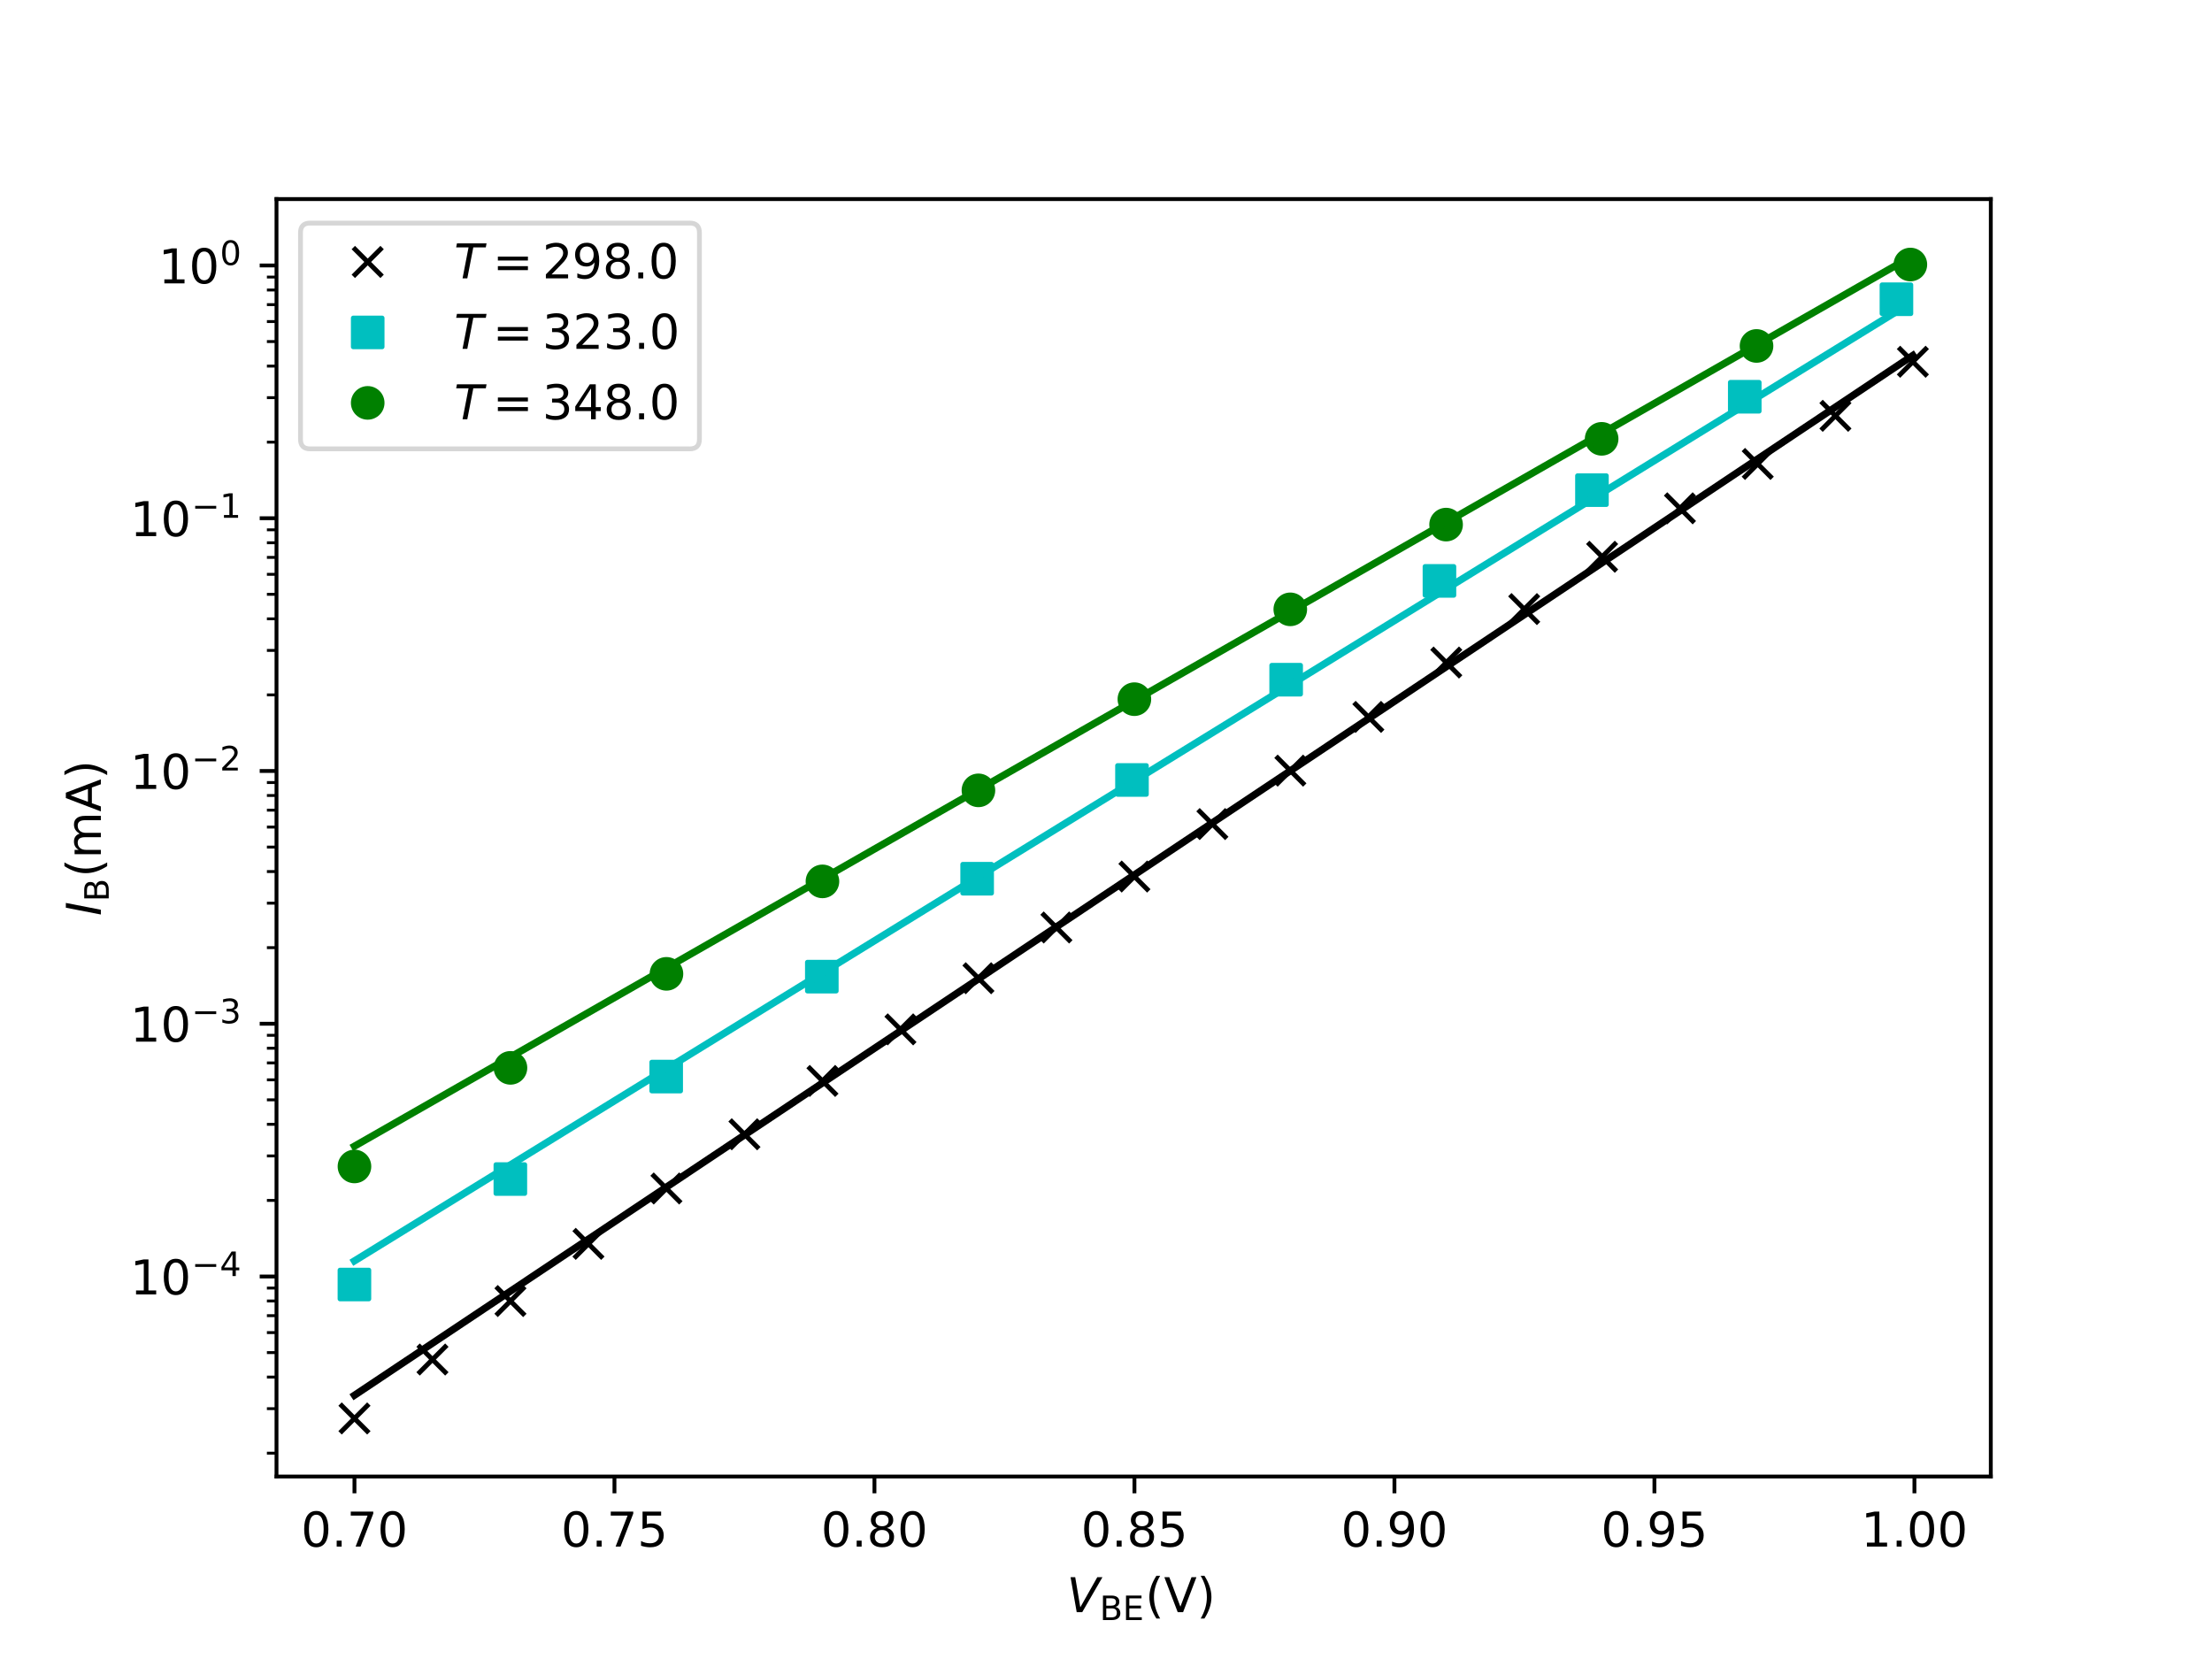 <?xml version="1.0" encoding="utf-8" standalone="no"?>
<!DOCTYPE svg PUBLIC "-//W3C//DTD SVG 1.1//EN"
  "http://www.w3.org/Graphics/SVG/1.1/DTD/svg11.dtd">
<!-- Created with matplotlib (https://matplotlib.org/) -->
<svg height="345.6pt" version="1.1" viewBox="0 0 460.8 345.6" width="460.8pt" xmlns="http://www.w3.org/2000/svg" xmlns:xlink="http://www.w3.org/1999/xlink">
 <defs>
  <style type="text/css">
*{stroke-linecap:butt;stroke-linejoin:round;}
  </style>
 </defs>
 <g id="figure_1">
  <g id="patch_1">
   <path d="M 0 345.6 
L 460.8 345.6 
L 460.8 0 
L 0 0 
z
" style="fill:#ffffff;"/>
  </g>
  <g id="axes_1">
   <g id="patch_2">
    <path d="M 57.6 307.584 
L 414.72 307.584 
L 414.72 41.472 
L 57.6 41.472 
z
" style="fill:#ffffff;"/>
   </g>
   <g id="matplotlib.axis_1">
    <g id="xtick_1">
     <g id="line2d_1">
      <defs>
       <path d="M 0 0 
L 0 3.5 
" id="mf58c8a9d54" style="stroke:#000000;stroke-width:0.8;"/>
      </defs>
      <g>
       <use style="stroke:#000000;stroke-width:0.8;" x="73.841" xlink:href="#mf58c8a9d54" y="307.584"/>
      </g>
     </g>
     <g id="text_1">
      <!-- 0.70 -->
      <defs>
       <path d="M 31.781 66.406 
Q 24.172 66.406 20.328 58.906 
Q 16.5 51.422 16.5 36.375 
Q 16.5 21.391 20.328 13.891 
Q 24.172 6.391 31.781 6.391 
Q 39.453 6.391 43.281 13.891 
Q 47.125 21.391 47.125 36.375 
Q 47.125 51.422 43.281 58.906 
Q 39.453 66.406 31.781 66.406 
z
M 31.781 74.219 
Q 44.047 74.219 50.516 64.516 
Q 56.984 54.828 56.984 36.375 
Q 56.984 17.969 50.516 8.266 
Q 44.047 -1.422 31.781 -1.422 
Q 19.531 -1.422 13.062 8.266 
Q 6.594 17.969 6.594 36.375 
Q 6.594 54.828 13.062 64.516 
Q 19.531 74.219 31.781 74.219 
z
" id="DejaVuSans-48"/>
       <path d="M 10.688 12.406 
L 21 12.406 
L 21 0 
L 10.688 0 
z
" id="DejaVuSans-46"/>
       <path d="M 8.203 72.906 
L 55.078 72.906 
L 55.078 68.703 
L 28.609 0 
L 18.312 0 
L 43.219 64.594 
L 8.203 64.594 
z
" id="DejaVuSans-55"/>
      </defs>
      <g transform="translate(62.708 322.182)scale(0.1 -0.1)">
       <use xlink:href="#DejaVuSans-48"/>
       <use x="63.623" xlink:href="#DejaVuSans-46"/>
       <use x="95.41" xlink:href="#DejaVuSans-55"/>
       <use x="159.033" xlink:href="#DejaVuSans-48"/>
      </g>
     </g>
    </g>
    <g id="xtick_2">
     <g id="line2d_2">
      <g>
       <use style="stroke:#000000;stroke-width:0.8;" x="128.003" xlink:href="#mf58c8a9d54" y="307.584"/>
      </g>
     </g>
     <g id="text_2">
      <!-- 0.75 -->
      <defs>
       <path d="M 10.797 72.906 
L 49.516 72.906 
L 49.516 64.594 
L 19.828 64.594 
L 19.828 46.734 
Q 21.969 47.469 24.109 47.828 
Q 26.266 48.188 28.422 48.188 
Q 40.625 48.188 47.75 41.5 
Q 54.891 34.812 54.891 23.391 
Q 54.891 11.625 47.562 5.094 
Q 40.234 -1.422 26.906 -1.422 
Q 22.312 -1.422 17.547 -0.641 
Q 12.797 0.141 7.719 1.703 
L 7.719 11.625 
Q 12.109 9.234 16.797 8.062 
Q 21.484 6.891 26.703 6.891 
Q 35.156 6.891 40.078 11.328 
Q 45.016 15.766 45.016 23.391 
Q 45.016 31 40.078 35.438 
Q 35.156 39.891 26.703 39.891 
Q 22.75 39.891 18.812 39.016 
Q 14.891 38.141 10.797 36.281 
z
" id="DejaVuSans-53"/>
      </defs>
      <g transform="translate(116.87 322.182)scale(0.1 -0.1)">
       <use xlink:href="#DejaVuSans-48"/>
       <use x="63.623" xlink:href="#DejaVuSans-46"/>
       <use x="95.41" xlink:href="#DejaVuSans-55"/>
       <use x="159.033" xlink:href="#DejaVuSans-53"/>
      </g>
     </g>
    </g>
    <g id="xtick_3">
     <g id="line2d_3">
      <g>
       <use style="stroke:#000000;stroke-width:0.8;" x="182.164" xlink:href="#mf58c8a9d54" y="307.584"/>
      </g>
     </g>
     <g id="text_3">
      <!-- 0.80 -->
      <defs>
       <path d="M 31.781 34.625 
Q 24.75 34.625 20.719 30.859 
Q 16.703 27.094 16.703 20.516 
Q 16.703 13.922 20.719 10.156 
Q 24.75 6.391 31.781 6.391 
Q 38.812 6.391 42.859 10.172 
Q 46.922 13.969 46.922 20.516 
Q 46.922 27.094 42.891 30.859 
Q 38.875 34.625 31.781 34.625 
z
M 21.922 38.812 
Q 15.578 40.375 12.031 44.719 
Q 8.5 49.078 8.5 55.328 
Q 8.5 64.062 14.719 69.141 
Q 20.953 74.219 31.781 74.219 
Q 42.672 74.219 48.875 69.141 
Q 55.078 64.062 55.078 55.328 
Q 55.078 49.078 51.531 44.719 
Q 48 40.375 41.703 38.812 
Q 48.828 37.156 52.797 32.312 
Q 56.781 27.484 56.781 20.516 
Q 56.781 9.906 50.312 4.234 
Q 43.844 -1.422 31.781 -1.422 
Q 19.734 -1.422 13.25 4.234 
Q 6.781 9.906 6.781 20.516 
Q 6.781 27.484 10.781 32.312 
Q 14.797 37.156 21.922 38.812 
z
M 18.312 54.391 
Q 18.312 48.734 21.844 45.562 
Q 25.391 42.391 31.781 42.391 
Q 38.141 42.391 41.719 45.562 
Q 45.312 48.734 45.312 54.391 
Q 45.312 60.062 41.719 63.234 
Q 38.141 66.406 31.781 66.406 
Q 25.391 66.406 21.844 63.234 
Q 18.312 60.062 18.312 54.391 
z
" id="DejaVuSans-56"/>
      </defs>
      <g transform="translate(171.031 322.182)scale(0.1 -0.1)">
       <use xlink:href="#DejaVuSans-48"/>
       <use x="63.623" xlink:href="#DejaVuSans-46"/>
       <use x="95.41" xlink:href="#DejaVuSans-56"/>
       <use x="159.033" xlink:href="#DejaVuSans-48"/>
      </g>
     </g>
    </g>
    <g id="xtick_4">
     <g id="line2d_4">
      <g>
       <use style="stroke:#000000;stroke-width:0.8;" x="236.325" xlink:href="#mf58c8a9d54" y="307.584"/>
      </g>
     </g>
     <g id="text_4">
      <!-- 0.85 -->
      <g transform="translate(225.193 322.182)scale(0.1 -0.1)">
       <use xlink:href="#DejaVuSans-48"/>
       <use x="63.623" xlink:href="#DejaVuSans-46"/>
       <use x="95.41" xlink:href="#DejaVuSans-56"/>
       <use x="159.033" xlink:href="#DejaVuSans-53"/>
      </g>
     </g>
    </g>
    <g id="xtick_5">
     <g id="line2d_5">
      <g>
       <use style="stroke:#000000;stroke-width:0.8;" x="290.487" xlink:href="#mf58c8a9d54" y="307.584"/>
      </g>
     </g>
     <g id="text_5">
      <!-- 0.90 -->
      <defs>
       <path d="M 10.984 1.516 
L 10.984 10.5 
Q 14.703 8.734 18.5 7.812 
Q 22.312 6.891 25.984 6.891 
Q 35.75 6.891 40.891 13.453 
Q 46.047 20.016 46.781 33.406 
Q 43.953 29.203 39.594 26.953 
Q 35.25 24.703 29.984 24.703 
Q 19.047 24.703 12.672 31.312 
Q 6.297 37.938 6.297 49.422 
Q 6.297 60.641 12.938 67.422 
Q 19.578 74.219 30.609 74.219 
Q 43.266 74.219 49.922 64.516 
Q 56.594 54.828 56.594 36.375 
Q 56.594 19.141 48.406 8.859 
Q 40.234 -1.422 26.422 -1.422 
Q 22.703 -1.422 18.891 -0.688 
Q 15.094 0.047 10.984 1.516 
z
M 30.609 32.422 
Q 37.25 32.422 41.125 36.953 
Q 45.016 41.5 45.016 49.422 
Q 45.016 57.281 41.125 61.844 
Q 37.25 66.406 30.609 66.406 
Q 23.969 66.406 20.094 61.844 
Q 16.219 57.281 16.219 49.422 
Q 16.219 41.5 20.094 36.953 
Q 23.969 32.422 30.609 32.422 
z
" id="DejaVuSans-57"/>
      </defs>
      <g transform="translate(279.354 322.182)scale(0.1 -0.1)">
       <use xlink:href="#DejaVuSans-48"/>
       <use x="63.623" xlink:href="#DejaVuSans-46"/>
       <use x="95.41" xlink:href="#DejaVuSans-57"/>
       <use x="159.033" xlink:href="#DejaVuSans-48"/>
      </g>
     </g>
    </g>
    <g id="xtick_6">
     <g id="line2d_6">
      <g>
       <use style="stroke:#000000;stroke-width:0.8;" x="344.648" xlink:href="#mf58c8a9d54" y="307.584"/>
      </g>
     </g>
     <g id="text_6">
      <!-- 0.95 -->
      <g transform="translate(333.515 322.182)scale(0.1 -0.1)">
       <use xlink:href="#DejaVuSans-48"/>
       <use x="63.623" xlink:href="#DejaVuSans-46"/>
       <use x="95.41" xlink:href="#DejaVuSans-57"/>
       <use x="159.033" xlink:href="#DejaVuSans-53"/>
      </g>
     </g>
    </g>
    <g id="xtick_7">
     <g id="line2d_7">
      <g>
       <use style="stroke:#000000;stroke-width:0.8;" x="398.81" xlink:href="#mf58c8a9d54" y="307.584"/>
      </g>
     </g>
     <g id="text_7">
      <!-- 1.00 -->
      <defs>
       <path d="M 12.406 8.297 
L 28.516 8.297 
L 28.516 63.922 
L 10.984 60.406 
L 10.984 69.391 
L 28.422 72.906 
L 38.281 72.906 
L 38.281 8.297 
L 54.391 8.297 
L 54.391 0 
L 12.406 0 
z
" id="DejaVuSans-49"/>
      </defs>
      <g transform="translate(387.677 322.182)scale(0.1 -0.1)">
       <use xlink:href="#DejaVuSans-49"/>
       <use x="63.623" xlink:href="#DejaVuSans-46"/>
       <use x="95.41" xlink:href="#DejaVuSans-48"/>
       <use x="159.033" xlink:href="#DejaVuSans-48"/>
      </g>
     </g>
    </g>
    <g id="text_8">
     <!--  $V_{\mathrm{BE}} \left( \mathrm{V}  \right) $ -->
     <defs>
      <path id="DejaVuSans-32"/>
      <path d="M 20.609 0 
L 7.812 72.906 
L 17.484 72.906 
L 28.078 10.203 
L 63.484 72.906 
L 74.219 72.906 
L 32.078 0 
z
" id="DejaVuSans-Oblique-86"/>
      <path d="M 19.672 34.812 
L 19.672 8.109 
L 35.5 8.109 
Q 43.453 8.109 47.281 11.406 
Q 51.125 14.703 51.125 21.484 
Q 51.125 28.328 47.281 31.562 
Q 43.453 34.812 35.5 34.812 
z
M 19.672 64.797 
L 19.672 42.828 
L 34.281 42.828 
Q 41.5 42.828 45.031 45.531 
Q 48.578 48.25 48.578 53.812 
Q 48.578 59.328 45.031 62.062 
Q 41.5 64.797 34.281 64.797 
z
M 9.812 72.906 
L 35.016 72.906 
Q 46.297 72.906 52.391 68.219 
Q 58.5 63.531 58.5 54.891 
Q 58.5 48.188 55.375 44.234 
Q 52.25 40.281 46.188 39.312 
Q 53.469 37.75 57.5 32.781 
Q 61.531 27.828 61.531 20.406 
Q 61.531 10.641 54.891 5.312 
Q 48.25 0 35.984 0 
L 9.812 0 
z
" id="DejaVuSans-66"/>
      <path d="M 9.812 72.906 
L 55.906 72.906 
L 55.906 64.594 
L 19.672 64.594 
L 19.672 43.016 
L 54.391 43.016 
L 54.391 34.719 
L 19.672 34.719 
L 19.672 8.297 
L 56.781 8.297 
L 56.781 0 
L 9.812 0 
z
" id="DejaVuSans-69"/>
      <path d="M 31 75.875 
Q 24.469 64.656 21.281 53.656 
Q 18.109 42.672 18.109 31.391 
Q 18.109 20.125 21.312 9.062 
Q 24.516 -2 31 -13.188 
L 23.188 -13.188 
Q 15.875 -1.703 12.234 9.375 
Q 8.594 20.453 8.594 31.391 
Q 8.594 42.281 12.203 53.312 
Q 15.828 64.359 23.188 75.875 
z
" id="DejaVuSans-40"/>
      <path d="M 28.609 0 
L 0.781 72.906 
L 11.078 72.906 
L 34.188 11.531 
L 57.328 72.906 
L 67.578 72.906 
L 39.797 0 
z
" id="DejaVuSans-86"/>
      <path d="M 8.016 75.875 
L 15.828 75.875 
Q 23.141 64.359 26.781 53.312 
Q 30.422 42.281 30.422 31.391 
Q 30.422 20.453 26.781 9.375 
Q 23.141 -1.703 15.828 -13.188 
L 8.016 -13.188 
Q 14.5 -2 17.703 9.062 
Q 20.906 20.125 20.906 31.391 
Q 20.906 42.672 17.703 53.656 
Q 14.5 64.656 8.016 75.875 
z
" id="DejaVuSans-41"/>
     </defs>
     <g transform="translate(219.06 335.861)scale(0.1 -0.1)">
      <use transform="translate(0 0.125)" xlink:href="#DejaVuSans-32"/>
      <use transform="translate(31.787 0.125)" xlink:href="#DejaVuSans-Oblique-86"/>
      <use transform="translate(100.195 -16.281)scale(0.7)" xlink:href="#DejaVuSans-66"/>
      <use transform="translate(148.218 -16.281)scale(0.7)" xlink:href="#DejaVuSans-69"/>
      <use transform="translate(195.181 0.125)" xlink:href="#DejaVuSans-40"/>
      <use transform="translate(234.194 0.125)" xlink:href="#DejaVuSans-86"/>
      <use transform="translate(302.603 0.125)" xlink:href="#DejaVuSans-41"/>
     </g>
    </g>
   </g>
   <g id="matplotlib.axis_2">
    <g id="ytick_1">
     <g id="line2d_8">
      <defs>
       <path d="M 0 0 
L -3.5 0 
" id="mb21b749554" style="stroke:#000000;stroke-width:0.8;"/>
      </defs>
      <g>
       <use style="stroke:#000000;stroke-width:0.8;" x="57.6" xlink:href="#mb21b749554" y="265.919"/>
      </g>
     </g>
     <g id="text_9">
      <!-- $\mathdefault{10^{-4}}$ -->
      <defs>
       <path d="M 10.594 35.5 
L 73.188 35.5 
L 73.188 27.203 
L 10.594 27.203 
z
" id="DejaVuSans-8722"/>
       <path d="M 37.797 64.312 
L 12.891 25.391 
L 37.797 25.391 
z
M 35.203 72.906 
L 47.609 72.906 
L 47.609 25.391 
L 58.016 25.391 
L 58.016 17.188 
L 47.609 17.188 
L 47.609 0 
L 37.797 0 
L 37.797 17.188 
L 4.891 17.188 
L 4.891 26.703 
z
" id="DejaVuSans-52"/>
      </defs>
      <g transform="translate(27.1 269.718)scale(0.1 -0.1)">
       <use transform="translate(0 0.684)" xlink:href="#DejaVuSans-49"/>
       <use transform="translate(63.623 0.684)" xlink:href="#DejaVuSans-48"/>
       <use transform="translate(128.203 38.966)scale(0.7)" xlink:href="#DejaVuSans-8722"/>
       <use transform="translate(186.855 38.966)scale(0.7)" xlink:href="#DejaVuSans-52"/>
      </g>
     </g>
    </g>
    <g id="ytick_2">
     <g id="line2d_9">
      <g>
       <use style="stroke:#000000;stroke-width:0.8;" x="57.6" xlink:href="#mb21b749554" y="213.266"/>
      </g>
     </g>
     <g id="text_10">
      <!-- $\mathdefault{10^{-3}}$ -->
      <defs>
       <path d="M 40.578 39.312 
Q 47.656 37.797 51.625 33 
Q 55.609 28.219 55.609 21.188 
Q 55.609 10.406 48.188 4.484 
Q 40.766 -1.422 27.094 -1.422 
Q 22.516 -1.422 17.656 -0.516 
Q 12.797 0.391 7.625 2.203 
L 7.625 11.719 
Q 11.719 9.328 16.594 8.109 
Q 21.484 6.891 26.812 6.891 
Q 36.078 6.891 40.938 10.547 
Q 45.797 14.203 45.797 21.188 
Q 45.797 27.641 41.281 31.266 
Q 36.766 34.906 28.719 34.906 
L 20.219 34.906 
L 20.219 43.016 
L 29.109 43.016 
Q 36.375 43.016 40.234 45.922 
Q 44.094 48.828 44.094 54.297 
Q 44.094 59.906 40.109 62.906 
Q 36.141 65.922 28.719 65.922 
Q 24.656 65.922 20.016 65.031 
Q 15.375 64.156 9.812 62.312 
L 9.812 71.094 
Q 15.438 72.656 20.344 73.438 
Q 25.25 74.219 29.594 74.219 
Q 40.828 74.219 47.359 69.109 
Q 53.906 64.016 53.906 55.328 
Q 53.906 49.266 50.438 45.094 
Q 46.969 40.922 40.578 39.312 
z
" id="DejaVuSans-51"/>
      </defs>
      <g transform="translate(27.1 217.065)scale(0.1 -0.1)">
       <use transform="translate(0 0.766)" xlink:href="#DejaVuSans-49"/>
       <use transform="translate(63.623 0.766)" xlink:href="#DejaVuSans-48"/>
       <use transform="translate(128.203 39.047)scale(0.7)" xlink:href="#DejaVuSans-8722"/>
       <use transform="translate(186.855 39.047)scale(0.7)" xlink:href="#DejaVuSans-51"/>
      </g>
     </g>
    </g>
    <g id="ytick_3">
     <g id="line2d_10">
      <g>
       <use style="stroke:#000000;stroke-width:0.8;" x="57.6" xlink:href="#mb21b749554" y="160.613"/>
      </g>
     </g>
     <g id="text_11">
      <!-- $\mathdefault{10^{-2}}$ -->
      <defs>
       <path d="M 19.188 8.297 
L 53.609 8.297 
L 53.609 0 
L 7.328 0 
L 7.328 8.297 
Q 12.938 14.109 22.625 23.891 
Q 32.328 33.688 34.812 36.531 
Q 39.547 41.844 41.422 45.531 
Q 43.312 49.219 43.312 52.781 
Q 43.312 58.594 39.234 62.25 
Q 35.156 65.922 28.609 65.922 
Q 23.969 65.922 18.812 64.312 
Q 13.672 62.703 7.812 59.422 
L 7.812 69.391 
Q 13.766 71.781 18.938 73 
Q 24.125 74.219 28.422 74.219 
Q 39.75 74.219 46.484 68.547 
Q 53.219 62.891 53.219 53.422 
Q 53.219 48.922 51.531 44.891 
Q 49.859 40.875 45.406 35.406 
Q 44.188 33.984 37.641 27.219 
Q 31.109 20.453 19.188 8.297 
z
" id="DejaVuSans-50"/>
      </defs>
      <g transform="translate(27.1 164.412)scale(0.1 -0.1)">
       <use transform="translate(0 0.766)" xlink:href="#DejaVuSans-49"/>
       <use transform="translate(63.623 0.766)" xlink:href="#DejaVuSans-48"/>
       <use transform="translate(128.203 39.047)scale(0.7)" xlink:href="#DejaVuSans-8722"/>
       <use transform="translate(186.855 39.047)scale(0.7)" xlink:href="#DejaVuSans-50"/>
      </g>
     </g>
    </g>
    <g id="ytick_4">
     <g id="line2d_11">
      <g>
       <use style="stroke:#000000;stroke-width:0.8;" x="57.6" xlink:href="#mb21b749554" y="107.96"/>
      </g>
     </g>
     <g id="text_12">
      <!-- $\mathdefault{10^{-1}}$ -->
      <g transform="translate(27.1 111.76)scale(0.1 -0.1)">
       <use transform="translate(0 0.684)" xlink:href="#DejaVuSans-49"/>
       <use transform="translate(63.623 0.684)" xlink:href="#DejaVuSans-48"/>
       <use transform="translate(128.203 38.966)scale(0.7)" xlink:href="#DejaVuSans-8722"/>
       <use transform="translate(186.855 38.966)scale(0.7)" xlink:href="#DejaVuSans-49"/>
      </g>
     </g>
    </g>
    <g id="ytick_5">
     <g id="line2d_12">
      <g>
       <use style="stroke:#000000;stroke-width:0.8;" x="57.6" xlink:href="#mb21b749554" y="55.307"/>
      </g>
     </g>
     <g id="text_13">
      <!-- $\mathdefault{10^{0}}$ -->
      <g transform="translate(33 59.107)scale(0.1 -0.1)">
       <use transform="translate(0 0.766)" xlink:href="#DejaVuSans-49"/>
       <use transform="translate(63.623 0.766)" xlink:href="#DejaVuSans-48"/>
       <use transform="translate(128.203 39.047)scale(0.7)" xlink:href="#DejaVuSans-48"/>
      </g>
     </g>
    </g>
    <g id="ytick_6">
     <g id="line2d_13">
      <defs>
       <path d="M 0 0 
L -2 0 
" id="m5afe968fa7" style="stroke:#000000;stroke-width:0.6;"/>
      </defs>
      <g>
       <use style="stroke:#000000;stroke-width:0.6;" x="57.6" xlink:href="#m5afe968fa7" y="302.722"/>
      </g>
     </g>
    </g>
    <g id="ytick_7">
     <g id="line2d_14">
      <g>
       <use style="stroke:#000000;stroke-width:0.6;" x="57.6" xlink:href="#m5afe968fa7" y="293.45"/>
      </g>
     </g>
    </g>
    <g id="ytick_8">
     <g id="line2d_15">
      <g>
       <use style="stroke:#000000;stroke-width:0.6;" x="57.6" xlink:href="#m5afe968fa7" y="286.872"/>
      </g>
     </g>
    </g>
    <g id="ytick_9">
     <g id="line2d_16">
      <g>
       <use style="stroke:#000000;stroke-width:0.6;" x="57.6" xlink:href="#m5afe968fa7" y="281.769"/>
      </g>
     </g>
    </g>
    <g id="ytick_10">
     <g id="line2d_17">
      <g>
       <use style="stroke:#000000;stroke-width:0.6;" x="57.6" xlink:href="#m5afe968fa7" y="277.6"/>
      </g>
     </g>
    </g>
    <g id="ytick_11">
     <g id="line2d_18">
      <g>
       <use style="stroke:#000000;stroke-width:0.6;" x="57.6" xlink:href="#m5afe968fa7" y="274.075"/>
      </g>
     </g>
    </g>
    <g id="ytick_12">
     <g id="line2d_19">
      <g>
       <use style="stroke:#000000;stroke-width:0.6;" x="57.6" xlink:href="#m5afe968fa7" y="271.022"/>
      </g>
     </g>
    </g>
    <g id="ytick_13">
     <g id="line2d_20">
      <g>
       <use style="stroke:#000000;stroke-width:0.6;" x="57.6" xlink:href="#m5afe968fa7" y="268.328"/>
      </g>
     </g>
    </g>
    <g id="ytick_14">
     <g id="line2d_21">
      <g>
       <use style="stroke:#000000;stroke-width:0.6;" x="57.6" xlink:href="#m5afe968fa7" y="250.069"/>
      </g>
     </g>
    </g>
    <g id="ytick_15">
     <g id="line2d_22">
      <g>
       <use style="stroke:#000000;stroke-width:0.6;" x="57.6" xlink:href="#m5afe968fa7" y="240.797"/>
      </g>
     </g>
    </g>
    <g id="ytick_16">
     <g id="line2d_23">
      <g>
       <use style="stroke:#000000;stroke-width:0.6;" x="57.6" xlink:href="#m5afe968fa7" y="234.219"/>
      </g>
     </g>
    </g>
    <g id="ytick_17">
     <g id="line2d_24">
      <g>
       <use style="stroke:#000000;stroke-width:0.6;" x="57.6" xlink:href="#m5afe968fa7" y="229.116"/>
      </g>
     </g>
    </g>
    <g id="ytick_18">
     <g id="line2d_25">
      <g>
       <use style="stroke:#000000;stroke-width:0.6;" x="57.6" xlink:href="#m5afe968fa7" y="224.947"/>
      </g>
     </g>
    </g>
    <g id="ytick_19">
     <g id="line2d_26">
      <g>
       <use style="stroke:#000000;stroke-width:0.6;" x="57.6" xlink:href="#m5afe968fa7" y="221.422"/>
      </g>
     </g>
    </g>
    <g id="ytick_20">
     <g id="line2d_27">
      <g>
       <use style="stroke:#000000;stroke-width:0.6;" x="57.6" xlink:href="#m5afe968fa7" y="218.369"/>
      </g>
     </g>
    </g>
    <g id="ytick_21">
     <g id="line2d_28">
      <g>
       <use style="stroke:#000000;stroke-width:0.6;" x="57.6" xlink:href="#m5afe968fa7" y="215.675"/>
      </g>
     </g>
    </g>
    <g id="ytick_22">
     <g id="line2d_29">
      <g>
       <use style="stroke:#000000;stroke-width:0.6;" x="57.6" xlink:href="#m5afe968fa7" y="197.416"/>
      </g>
     </g>
    </g>
    <g id="ytick_23">
     <g id="line2d_30">
      <g>
       <use style="stroke:#000000;stroke-width:0.6;" x="57.6" xlink:href="#m5afe968fa7" y="188.144"/>
      </g>
     </g>
    </g>
    <g id="ytick_24">
     <g id="line2d_31">
      <g>
       <use style="stroke:#000000;stroke-width:0.6;" x="57.6" xlink:href="#m5afe968fa7" y="181.566"/>
      </g>
     </g>
    </g>
    <g id="ytick_25">
     <g id="line2d_32">
      <g>
       <use style="stroke:#000000;stroke-width:0.6;" x="57.6" xlink:href="#m5afe968fa7" y="176.463"/>
      </g>
     </g>
    </g>
    <g id="ytick_26">
     <g id="line2d_33">
      <g>
       <use style="stroke:#000000;stroke-width:0.6;" x="57.6" xlink:href="#m5afe968fa7" y="172.294"/>
      </g>
     </g>
    </g>
    <g id="ytick_27">
     <g id="line2d_34">
      <g>
       <use style="stroke:#000000;stroke-width:0.6;" x="57.6" xlink:href="#m5afe968fa7" y="168.769"/>
      </g>
     </g>
    </g>
    <g id="ytick_28">
     <g id="line2d_35">
      <g>
       <use style="stroke:#000000;stroke-width:0.6;" x="57.6" xlink:href="#m5afe968fa7" y="165.716"/>
      </g>
     </g>
    </g>
    <g id="ytick_29">
     <g id="line2d_36">
      <g>
       <use style="stroke:#000000;stroke-width:0.6;" x="57.6" xlink:href="#m5afe968fa7" y="163.022"/>
      </g>
     </g>
    </g>
    <g id="ytick_30">
     <g id="line2d_37">
      <g>
       <use style="stroke:#000000;stroke-width:0.6;" x="57.6" xlink:href="#m5afe968fa7" y="144.763"/>
      </g>
     </g>
    </g>
    <g id="ytick_31">
     <g id="line2d_38">
      <g>
       <use style="stroke:#000000;stroke-width:0.6;" x="57.6" xlink:href="#m5afe968fa7" y="135.491"/>
      </g>
     </g>
    </g>
    <g id="ytick_32">
     <g id="line2d_39">
      <g>
       <use style="stroke:#000000;stroke-width:0.6;" x="57.6" xlink:href="#m5afe968fa7" y="128.913"/>
      </g>
     </g>
    </g>
    <g id="ytick_33">
     <g id="line2d_40">
      <g>
       <use style="stroke:#000000;stroke-width:0.6;" x="57.6" xlink:href="#m5afe968fa7" y="123.81"/>
      </g>
     </g>
    </g>
    <g id="ytick_34">
     <g id="line2d_41">
      <g>
       <use style="stroke:#000000;stroke-width:0.6;" x="57.6" xlink:href="#m5afe968fa7" y="119.641"/>
      </g>
     </g>
    </g>
    <g id="ytick_35">
     <g id="line2d_42">
      <g>
       <use style="stroke:#000000;stroke-width:0.6;" x="57.6" xlink:href="#m5afe968fa7" y="116.116"/>
      </g>
     </g>
    </g>
    <g id="ytick_36">
     <g id="line2d_43">
      <g>
       <use style="stroke:#000000;stroke-width:0.6;" x="57.6" xlink:href="#m5afe968fa7" y="113.063"/>
      </g>
     </g>
    </g>
    <g id="ytick_37">
     <g id="line2d_44">
      <g>
       <use style="stroke:#000000;stroke-width:0.6;" x="57.6" xlink:href="#m5afe968fa7" y="110.37"/>
      </g>
     </g>
    </g>
    <g id="ytick_38">
     <g id="line2d_45">
      <g>
       <use style="stroke:#000000;stroke-width:0.6;" x="57.6" xlink:href="#m5afe968fa7" y="92.11"/>
      </g>
     </g>
    </g>
    <g id="ytick_39">
     <g id="line2d_46">
      <g>
       <use style="stroke:#000000;stroke-width:0.6;" x="57.6" xlink:href="#m5afe968fa7" y="82.839"/>
      </g>
     </g>
    </g>
    <g id="ytick_40">
     <g id="line2d_47">
      <g>
       <use style="stroke:#000000;stroke-width:0.6;" x="57.6" xlink:href="#m5afe968fa7" y="76.26"/>
      </g>
     </g>
    </g>
    <g id="ytick_41">
     <g id="line2d_48">
      <g>
       <use style="stroke:#000000;stroke-width:0.6;" x="57.6" xlink:href="#m5afe968fa7" y="71.158"/>
      </g>
     </g>
    </g>
    <g id="ytick_42">
     <g id="line2d_49">
      <g>
       <use style="stroke:#000000;stroke-width:0.6;" x="57.6" xlink:href="#m5afe968fa7" y="66.988"/>
      </g>
     </g>
    </g>
    <g id="ytick_43">
     <g id="line2d_50">
      <g>
       <use style="stroke:#000000;stroke-width:0.6;" x="57.6" xlink:href="#m5afe968fa7" y="63.464"/>
      </g>
     </g>
    </g>
    <g id="ytick_44">
     <g id="line2d_51">
      <g>
       <use style="stroke:#000000;stroke-width:0.6;" x="57.6" xlink:href="#m5afe968fa7" y="60.41"/>
      </g>
     </g>
    </g>
    <g id="ytick_45">
     <g id="line2d_52">
      <g>
       <use style="stroke:#000000;stroke-width:0.6;" x="57.6" xlink:href="#m5afe968fa7" y="57.717"/>
      </g>
     </g>
    </g>
    <g id="text_14">
     <!-- $I_{\mathrm{B}}\left( \mathrm{mA} \right) $ -->
     <defs>
      <path d="M 16.891 72.906 
L 26.812 72.906 
L 12.594 0 
L 2.688 0 
z
" id="DejaVuSans-Oblique-73"/>
      <path d="M 52 44.188 
Q 55.375 50.25 60.062 53.125 
Q 64.75 56 71.094 56 
Q 79.641 56 84.281 50.016 
Q 88.922 44.047 88.922 33.016 
L 88.922 0 
L 79.891 0 
L 79.891 32.719 
Q 79.891 40.578 77.094 44.375 
Q 74.312 48.188 68.609 48.188 
Q 61.625 48.188 57.562 43.547 
Q 53.516 38.922 53.516 30.906 
L 53.516 0 
L 44.484 0 
L 44.484 32.719 
Q 44.484 40.625 41.703 44.406 
Q 38.922 48.188 33.109 48.188 
Q 26.219 48.188 22.156 43.531 
Q 18.109 38.875 18.109 30.906 
L 18.109 0 
L 9.078 0 
L 9.078 54.688 
L 18.109 54.688 
L 18.109 46.188 
Q 21.188 51.219 25.484 53.609 
Q 29.781 56 35.688 56 
Q 41.656 56 45.828 52.969 
Q 50 49.953 52 44.188 
z
" id="DejaVuSans-109"/>
      <path d="M 34.188 63.188 
L 20.797 26.906 
L 47.609 26.906 
z
M 28.609 72.906 
L 39.797 72.906 
L 67.578 0 
L 57.328 0 
L 50.688 18.703 
L 17.828 18.703 
L 11.188 0 
L 0.781 0 
z
" id="DejaVuSans-65"/>
     </defs>
     <g transform="translate(21.02 190.778)rotate(-90)scale(0.1 -0.1)">
      <use transform="translate(0 0.125)" xlink:href="#DejaVuSans-Oblique-73"/>
      <use transform="translate(29.492 -16.281)scale(0.7)" xlink:href="#DejaVuSans-66"/>
      <use transform="translate(80.249 0.125)" xlink:href="#DejaVuSans-40"/>
      <use transform="translate(119.263 0.125)" xlink:href="#DejaVuSans-109"/>
      <use transform="translate(216.675 0.125)" xlink:href="#DejaVuSans-65"/>
      <use transform="translate(285.083 0.125)" xlink:href="#DejaVuSans-41"/>
     </g>
    </g>
   </g>
   <g id="line2d_53">
    <defs>
     <path d="M -3 3 
L 3 -3 
M -3 -3 
L 3 3 
" id="mbc2e619960" style="stroke:#000000;"/>
    </defs>
    <g clip-path="url(#p7ab0b34ba0)">
     <use style="stroke:#000000;" x="73.841" xlink:href="#mbc2e619960" y="295.488"/>
     <use style="stroke:#000000;" x="90.09" xlink:href="#mbc2e619960" y="283.214"/>
     <use style="stroke:#000000;" x="106.338" xlink:href="#mbc2e619960" y="271.03"/>
     <use style="stroke:#000000;" x="122.586" xlink:href="#mbc2e619960" y="259.118"/>
     <use style="stroke:#000000;" x="138.834" xlink:href="#mbc2e619960" y="247.582"/>
     <use style="stroke:#000000;" x="155.083" xlink:href="#mbc2e619960" y="236.29"/>
     <use style="stroke:#000000;" x="171.331" xlink:href="#mbc2e619960" y="225.176"/>
     <use style="stroke:#000000;" x="187.578" xlink:href="#mbc2e619960" y="214.437"/>
     <use style="stroke:#000000;" x="203.826" xlink:href="#mbc2e619960" y="203.785"/>
     <use style="stroke:#000000;" x="220.073" xlink:href="#mbc2e619960" y="193.211"/>
     <use style="stroke:#000000;" x="236.319" xlink:href="#mbc2e619960" y="182.597"/>
     <use style="stroke:#000000;" x="252.564" xlink:href="#mbc2e619960" y="171.67"/>
     <use style="stroke:#000000;" x="268.808" xlink:href="#mbc2e619960" y="160.536"/>
     <use style="stroke:#000000;" x="285.05" xlink:href="#mbc2e619960" y="149.346"/>
     <use style="stroke:#000000;" x="301.288" xlink:href="#mbc2e619960" y="138.02"/>
     <use style="stroke:#000000;" x="317.521" xlink:href="#mbc2e619960" y="126.884"/>
     <use style="stroke:#000000;" x="333.747" xlink:href="#mbc2e619960" y="115.983"/>
     <use style="stroke:#000000;" x="349.964" xlink:href="#mbc2e619960" y="105.893"/>
     <use style="stroke:#000000;" x="366.17" xlink:href="#mbc2e619960" y="96.648"/>
     <use style="stroke:#000000;" x="382.353" xlink:href="#mbc2e619960" y="86.623"/>
     <use style="stroke:#000000;" x="398.487" xlink:href="#mbc2e619960" y="75.36"/>
    </g>
   </g>
   <g id="line2d_54">
    <path clip-path="url(#p7ab0b34ba0)" d="M 73.841 290.659 
L 79.257 287.045 
L 84.673 283.431 
L 90.09 279.817 
L 95.506 276.203 
L 100.922 272.59 
L 106.338 268.976 
L 111.754 265.362 
L 117.17 261.748 
L 122.586 258.134 
L 128.002 254.52 
L 133.418 250.906 
L 138.834 247.292 
L 144.25 243.678 
L 149.667 240.064 
L 155.083 236.45 
L 160.499 232.837 
L 165.915 229.223 
L 171.331 225.609 
L 176.746 221.995 
L 182.162 218.381 
L 187.578 214.767 
L 192.994 211.154 
L 198.41 207.54 
L 203.826 203.926 
L 209.241 200.313 
L 214.657 196.699 
L 220.073 193.085 
L 225.488 189.472 
L 230.904 185.858 
L 236.319 182.245 
L 241.734 178.632 
L 247.149 175.018 
L 252.564 171.405 
L 257.979 167.792 
L 263.394 164.179 
L 268.808 160.566 
L 274.222 156.954 
L 279.636 153.341 
L 285.05 149.729 
L 290.463 146.117 
L 295.876 142.505 
L 301.288 138.894 
L 306.7 135.283 
L 312.111 131.672 
L 317.521 128.062 
L 322.931 124.453 
L 328.339 120.844 
L 333.747 117.236 
L 339.154 113.628 
L 344.559 110.021 
L 349.964 106.415 
L 355.367 102.809 
L 360.77 99.204 
L 366.17 95.601 
L 371.569 91.999 
L 376.963 88.399 
L 382.353 84.803 
L 387.738 81.21 
L 393.116 77.621 
L 398.487 74.037 
" style="fill:none;stroke:#000000;stroke-linecap:square;stroke-width:1.5;"/>
   </g>
   <g id="line2d_55">
    <defs>
     <path d="M -3 3 
L 3 3 
L 3 -3 
L -3 -3 
z
" id="mc74da42617" style="stroke:#00bfbf;stroke-linejoin:miter;"/>
    </defs>
    <g clip-path="url(#p7ab0b34ba0)">
     <use style="fill:#00bfbf;stroke:#00bfbf;stroke-linejoin:miter;" x="73.833" xlink:href="#mc74da42617" y="267.588"/>
     <use style="fill:#00bfbf;stroke:#00bfbf;stroke-linejoin:miter;" x="106.315" xlink:href="#mc74da42617" y="245.621"/>
     <use style="fill:#00bfbf;stroke:#00bfbf;stroke-linejoin:miter;" x="138.778" xlink:href="#mc74da42617" y="224.266"/>
     <use style="fill:#00bfbf;stroke:#00bfbf;stroke-linejoin:miter;" x="171.201" xlink:href="#mc74da42617" y="203.449"/>
     <use style="fill:#00bfbf;stroke:#00bfbf;stroke-linejoin:miter;" x="203.557" xlink:href="#mc74da42617" y="183.053"/>
     <use style="fill:#00bfbf;stroke:#00bfbf;stroke-linejoin:miter;" x="235.812" xlink:href="#mc74da42617" y="162.481"/>
     <use style="fill:#00bfbf;stroke:#00bfbf;stroke-linejoin:miter;" x="267.93" xlink:href="#mc74da42617" y="141.595"/>
     <use style="fill:#00bfbf;stroke:#00bfbf;stroke-linejoin:miter;" x="299.863" xlink:href="#mc74da42617" y="121.01"/>
     <use style="fill:#00bfbf;stroke:#00bfbf;stroke-linejoin:miter;" x="331.632" xlink:href="#mc74da42617" y="102.106"/>
     <use style="fill:#00bfbf;stroke:#00bfbf;stroke-linejoin:miter;" x="363.465" xlink:href="#mc74da42617" y="82.65"/>
     <use style="fill:#00bfbf;stroke:#00bfbf;stroke-linejoin:miter;" x="395.062" xlink:href="#mc74da42617" y="62.338"/>
    </g>
   </g>
   <g id="line2d_56">
    <path clip-path="url(#p7ab0b34ba0)" d="M 73.833 262.671 
L 84.662 256.004 
L 95.489 249.338 
L 106.315 242.674 
L 117.139 236.01 
L 127.961 229.349 
L 138.778 222.689 
L 149.592 216.033 
L 160.4 209.379 
L 171.201 202.729 
L 181.996 196.084 
L 192.78 189.445 
L 203.557 182.811 
L 214.321 176.185 
L 225.073 169.566 
L 235.812 162.954 
L 246.535 156.353 
L 257.243 149.761 
L 267.93 143.182 
L 278.598 136.615 
L 289.243 130.062 
L 299.863 123.524 
L 310.459 117.001 
L 321.044 110.485 
L 331.632 103.967 
L 342.242 97.435 
L 352.861 90.898 
L 363.465 84.37 
L 374.042 77.859 
L 384.574 71.375 
L 395.062 64.918 
" style="fill:none;stroke:#00bfbf;stroke-linecap:square;stroke-width:1.5;"/>
   </g>
   <g id="line2d_57">
    <defs>
     <path d="M 0 3 
C 0.796 3 1.559 2.684 2.121 2.121 
C 2.684 1.559 3 0.796 3 0 
C 3 -0.796 2.684 -1.559 2.121 -2.121 
C 1.559 -2.684 0.796 -3 0 -3 
C -0.796 -3 -1.559 -2.684 -2.121 -2.121 
C -2.684 -1.559 -3 -0.796 -3 0 
C -3 0.796 -2.684 1.559 -2.121 2.121 
C -1.559 2.684 -0.796 3 0 3 
z
" id="mbbfc245aa8" style="stroke:#008000;"/>
    </defs>
    <g clip-path="url(#p7ab0b34ba0)">
     <use style="fill:#008000;stroke:#008000;" x="73.841" xlink:href="#mbbfc245aa8" y="242.992"/>
     <use style="fill:#008000;stroke:#008000;" x="106.338" xlink:href="#mbbfc245aa8" y="222.454"/>
     <use style="fill:#008000;stroke:#008000;" x="138.834" xlink:href="#mbbfc245aa8" y="202.87"/>
     <use style="fill:#008000;stroke:#008000;" x="171.33" xlink:href="#mbbfc245aa8" y="183.608"/>
     <use style="fill:#008000;stroke:#008000;" x="203.824" xlink:href="#mbbfc245aa8" y="164.645"/>
     <use style="fill:#008000;stroke:#008000;" x="236.313" xlink:href="#mbbfc245aa8" y="145.651"/>
     <use style="fill:#008000;stroke:#008000;" x="268.791" xlink:href="#mbbfc245aa8" y="126.937"/>
     <use style="fill:#008000;stroke:#008000;" x="301.247" xlink:href="#mbbfc245aa8" y="109.284"/>
     <use style="fill:#008000;stroke:#008000;" x="333.651" xlink:href="#mbbfc245aa8" y="91.417"/>
     <use style="fill:#008000;stroke:#008000;" x="365.916" xlink:href="#mbbfc245aa8" y="72.068"/>
     <use style="fill:#008000;stroke:#008000;" x="397.964" xlink:href="#mbbfc245aa8" y="55.103"/>
    </g>
   </g>
   <g id="line2d_58">
    <path clip-path="url(#p7ab0b34ba0)" d="M 73.841 238.767 
L 84.673 232.578 
L 95.506 226.389 
L 106.338 220.199 
L 117.17 214.01 
L 128.002 207.821 
L 138.834 201.631 
L 149.666 195.442 
L 160.498 189.253 
L 171.33 183.064 
L 182.161 176.875 
L 192.993 170.686 
L 203.824 164.497 
L 214.654 158.309 
L 225.484 152.121 
L 236.313 145.933 
L 247.14 139.747 
L 257.967 133.561 
L 268.791 127.376 
L 279.613 121.192 
L 290.432 115.01 
L 301.247 108.831 
L 312.058 102.654 
L 322.86 96.481 
L 333.651 90.316 
L 344.425 84.159 
L 355.182 78.013 
L 365.916 71.88 
L 376.628 65.759 
L 387.311 59.655 
L 397.964 53.568 
" style="fill:none;stroke:#008000;stroke-linecap:square;stroke-width:1.5;"/>
   </g>
   <g id="patch_3">
    <path d="M 57.6 307.584 
L 57.6 41.472 
" style="fill:none;stroke:#000000;stroke-linecap:square;stroke-linejoin:miter;stroke-width:0.8;"/>
   </g>
   <g id="patch_4">
    <path d="M 414.72 307.584 
L 414.72 41.472 
" style="fill:none;stroke:#000000;stroke-linecap:square;stroke-linejoin:miter;stroke-width:0.8;"/>
   </g>
   <g id="patch_5">
    <path d="M 57.6 307.584 
L 414.72 307.584 
" style="fill:none;stroke:#000000;stroke-linecap:square;stroke-linejoin:miter;stroke-width:0.8;"/>
   </g>
   <g id="patch_6">
    <path d="M 57.6 41.472 
L 414.72 41.472 
" style="fill:none;stroke:#000000;stroke-linecap:square;stroke-linejoin:miter;stroke-width:0.8;"/>
   </g>
   <g id="legend_1">
    <g id="patch_7">
     <path d="M 64.6 93.506 
L 143.7 93.506 
Q 145.7 93.506 145.7 91.506 
L 145.7 48.472 
Q 145.7 46.472 143.7 46.472 
L 64.6 46.472 
Q 62.6 46.472 62.6 48.472 
L 62.6 91.506 
Q 62.6 93.506 64.6 93.506 
z
" style="fill:#ffffff;opacity:0.8;stroke:#cccccc;stroke-linejoin:miter;"/>
    </g>
    <g id="line2d_59"/>
    <g id="line2d_60">
     <g>
      <use style="stroke:#000000;" x="76.6" xlink:href="#mbc2e619960" y="54.57"/>
     </g>
    </g>
    <g id="text_15">
     <!-- $T=298.0$ -->
     <defs>
      <path d="M 5.906 72.906 
L 67.578 72.906 
L 66.016 64.594 
L 39.984 64.594 
L 27.484 0 
L 17.578 0 
L 30.078 64.594 
L 4.297 64.594 
z
" id="DejaVuSans-Oblique-84"/>
      <path d="M 10.594 45.406 
L 73.188 45.406 
L 73.188 37.203 
L 10.594 37.203 
z
M 10.594 25.484 
L 73.188 25.484 
L 73.188 17.188 
L 10.594 17.188 
z
" id="DejaVuSans-61"/>
     </defs>
     <g transform="translate(94.6 58.07)scale(0.1 -0.1)">
      <use transform="translate(0 0.781)" xlink:href="#DejaVuSans-Oblique-84"/>
      <use transform="translate(80.566 0.781)" xlink:href="#DejaVuSans-61"/>
      <use transform="translate(183.838 0.781)" xlink:href="#DejaVuSans-50"/>
      <use transform="translate(245.711 0.781)" xlink:href="#DejaVuSans-57"/>
      <use transform="translate(309.334 0.781)" xlink:href="#DejaVuSans-56"/>
      <use transform="translate(372.957 0.781)" xlink:href="#DejaVuSans-46"/>
      <use transform="translate(404.744 0.781)" xlink:href="#DejaVuSans-48"/>
     </g>
    </g>
    <g id="line2d_61"/>
    <g id="line2d_62">
     <g>
      <use style="fill:#00bfbf;stroke:#00bfbf;stroke-linejoin:miter;" x="76.6" xlink:href="#mc74da42617" y="69.249"/>
     </g>
    </g>
    <g id="text_16">
     <!-- $T=323.0$ -->
     <g transform="translate(94.6 72.749)scale(0.1 -0.1)">
      <use transform="translate(0 0.781)" xlink:href="#DejaVuSans-Oblique-84"/>
      <use transform="translate(80.566 0.781)" xlink:href="#DejaVuSans-61"/>
      <use transform="translate(183.838 0.781)" xlink:href="#DejaVuSans-51"/>
      <use transform="translate(247.461 0.781)" xlink:href="#DejaVuSans-50"/>
      <use transform="translate(311.084 0.781)" xlink:href="#DejaVuSans-51"/>
      <use transform="translate(374.707 0.781)" xlink:href="#DejaVuSans-46"/>
      <use transform="translate(406.494 0.781)" xlink:href="#DejaVuSans-48"/>
     </g>
    </g>
    <g id="line2d_63"/>
    <g id="line2d_64">
     <g>
      <use style="fill:#008000;stroke:#008000;" x="76.6" xlink:href="#mbbfc245aa8" y="83.927"/>
     </g>
    </g>
    <g id="text_17">
     <!-- $T=348.0$ -->
     <g transform="translate(94.6 87.427)scale(0.1 -0.1)">
      <use transform="translate(0 0.781)" xlink:href="#DejaVuSans-Oblique-84"/>
      <use transform="translate(80.566 0.781)" xlink:href="#DejaVuSans-61"/>
      <use transform="translate(183.838 0.781)" xlink:href="#DejaVuSans-51"/>
      <use transform="translate(247.461 0.781)" xlink:href="#DejaVuSans-52"/>
      <use transform="translate(311.084 0.781)" xlink:href="#DejaVuSans-56"/>
      <use transform="translate(374.707 0.781)" xlink:href="#DejaVuSans-46"/>
      <use transform="translate(406.494 0.781)" xlink:href="#DejaVuSans-48"/>
     </g>
    </g>
   </g>
  </g>
 </g>
 <defs>
  <clipPath id="p7ab0b34ba0">
   <rect height="266.112" width="357.12" x="57.6" y="41.472"/>
  </clipPath>
 </defs>
</svg>
